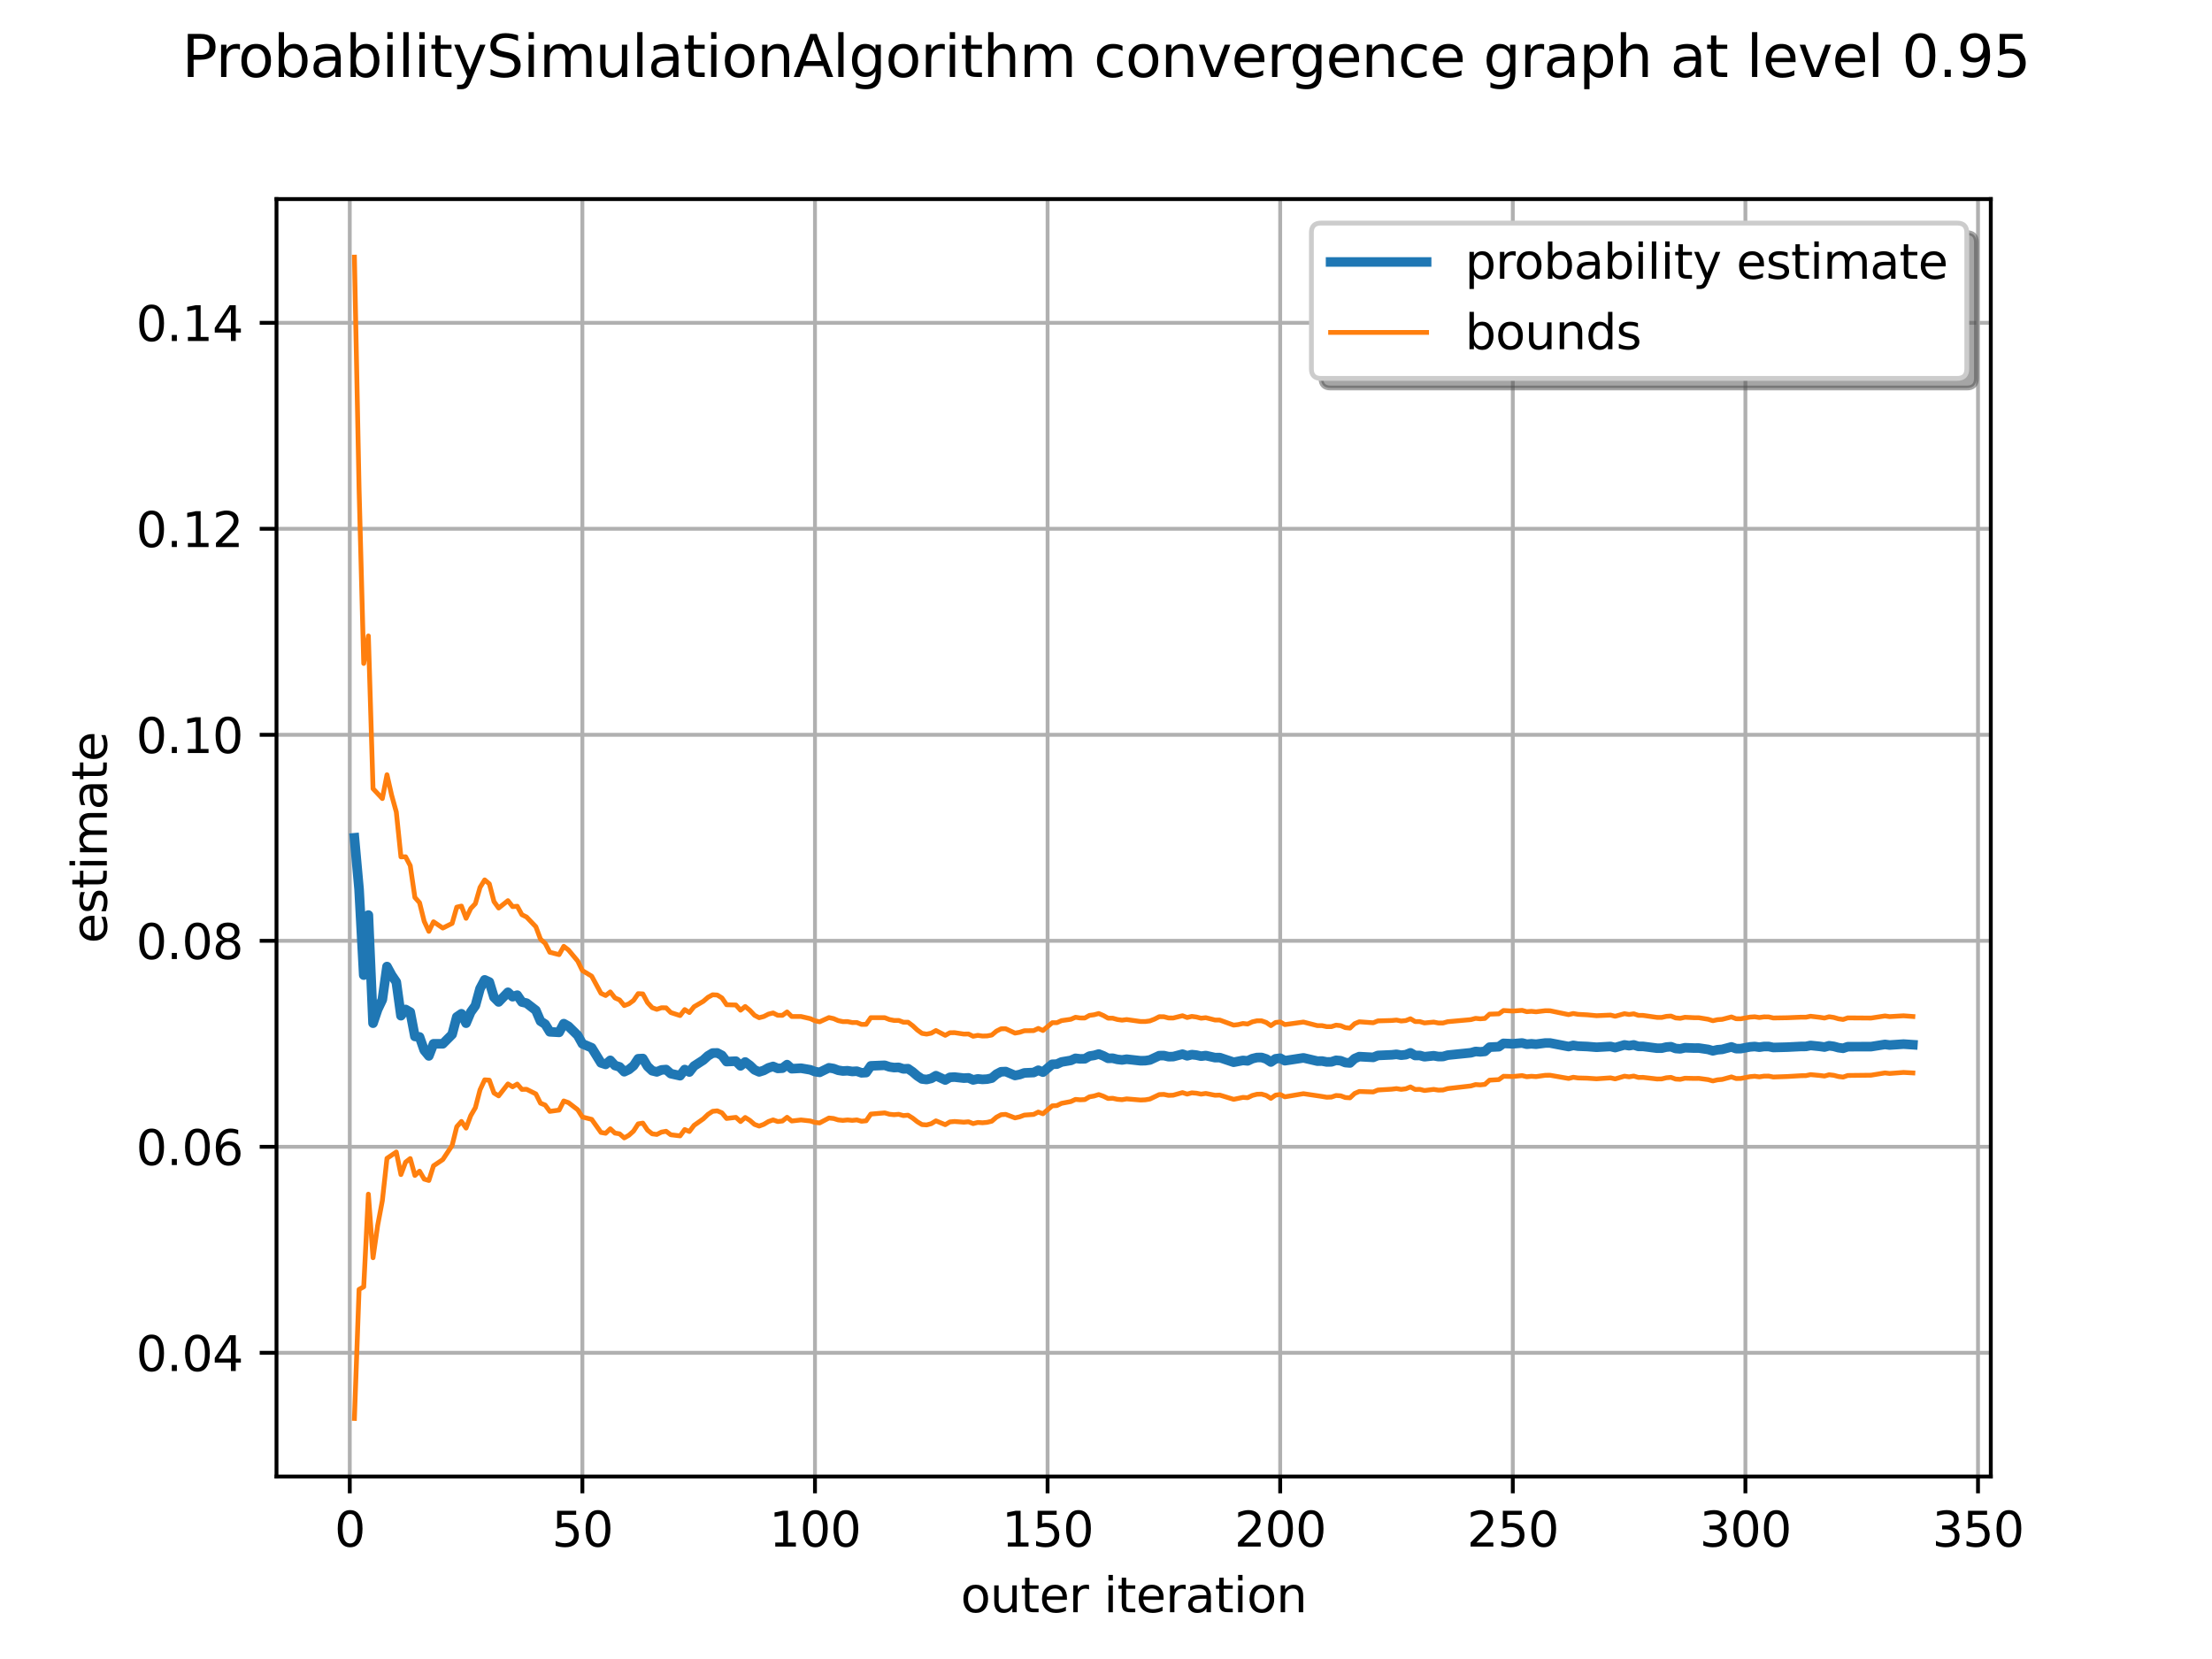 <?xml version="1.0" encoding="utf-8" standalone="no"?>
<!DOCTYPE svg PUBLIC "-//W3C//DTD SVG 1.1//EN"
  "http://www.w3.org/Graphics/SVG/1.1/DTD/svg11.dtd">
<svg xmlns:xlink="http://www.w3.org/1999/xlink" width="460.8pt" height="345.6pt" viewBox="0 0 460.8 345.6" xmlns="http://www.w3.org/2000/svg" version="1.1">
 <defs>
  <style type="text/css">*{stroke-linejoin: round; stroke-linecap: butt}</style>
 </defs>
 <g id="figure_1">
  <g id="patch_1">
   <path d="M 0 345.6 
L 460.8 345.6 
L 460.8 0 
L 0 0 
z
" style="fill: #ffffff"/>
  </g>
  <g id="axes_1">
   <g id="patch_2">
    <path d="M 57.6 307.584 
L 414.72 307.584 
L 414.72 41.472 
L 57.6 41.472 
z
" style="fill: #ffffff"/>
   </g>
   <g id="matplotlib.axis_1">
    <g id="xtick_1">
     <g id="line2d_1">
      <path d="M 72.864 307.584 
L 72.864 41.472 
" clip-path="url(#pe43f6e34d1)" style="fill: none; stroke: #b0b0b0; stroke-width: 0.8; stroke-linecap: square"/>
     </g>
     <g id="line2d_2">
      <defs>
       <path id="m54593c45a7" d="M 0 0 
L 0 3.5 
" style="stroke: #000000; stroke-width: 0.8"/>
      </defs>
      <g>
       <use xlink:href="#m54593c45a7" x="72.864" y="307.584" style="stroke: #000000; stroke-width: 0.8"/>
      </g>
     </g>
     <g id="text_1">
      <!-- 0 -->
      <g transform="translate(69.682 322.182) scale(0.1 -0.1)">
       <defs>
        <path id="DejaVuSans-30" d="M 2034 4250 
Q 1547 4250 1301 3770 
Q 1056 3291 1056 2328 
Q 1056 1369 1301 889 
Q 1547 409 2034 409 
Q 2525 409 2770 889 
Q 3016 1369 3016 2328 
Q 3016 3291 2770 3770 
Q 2525 4250 2034 4250 
z
M 2034 4750 
Q 2819 4750 3233 4129 
Q 3647 3509 3647 2328 
Q 3647 1150 3233 529 
Q 2819 -91 2034 -91 
Q 1250 -91 836 529 
Q 422 1150 422 2328 
Q 422 3509 836 4129 
Q 1250 4750 2034 4750 
z
" transform="scale(0.016)"/>
       </defs>
       <use xlink:href="#DejaVuSans-30"/>
      </g>
     </g>
    </g>
    <g id="xtick_2">
     <g id="line2d_3">
      <path d="M 121.32 307.584 
L 121.32 41.472 
" clip-path="url(#pe43f6e34d1)" style="fill: none; stroke: #b0b0b0; stroke-width: 0.8; stroke-linecap: square"/>
     </g>
     <g id="line2d_4">
      <g>
       <use xlink:href="#m54593c45a7" x="121.32" y="307.584" style="stroke: #000000; stroke-width: 0.8"/>
      </g>
     </g>
     <g id="text_2">
      <!-- 50 -->
      <g transform="translate(114.957 322.182) scale(0.1 -0.1)">
       <defs>
        <path id="DejaVuSans-35" d="M 691 4666 
L 3169 4666 
L 3169 4134 
L 1269 4134 
L 1269 2991 
Q 1406 3038 1543 3061 
Q 1681 3084 1819 3084 
Q 2600 3084 3056 2656 
Q 3513 2228 3513 1497 
Q 3513 744 3044 326 
Q 2575 -91 1722 -91 
Q 1428 -91 1123 -41 
Q 819 9 494 109 
L 494 744 
Q 775 591 1075 516 
Q 1375 441 1709 441 
Q 2250 441 2565 725 
Q 2881 1009 2881 1497 
Q 2881 1984 2565 2268 
Q 2250 2553 1709 2553 
Q 1456 2553 1204 2497 
Q 953 2441 691 2322 
L 691 4666 
z
" transform="scale(0.016)"/>
       </defs>
       <use xlink:href="#DejaVuSans-35"/>
       <use xlink:href="#DejaVuSans-30" transform="translate(63.623 0)"/>
      </g>
     </g>
    </g>
    <g id="xtick_3">
     <g id="line2d_5">
      <path d="M 169.775 307.584 
L 169.775 41.472 
" clip-path="url(#pe43f6e34d1)" style="fill: none; stroke: #b0b0b0; stroke-width: 0.8; stroke-linecap: square"/>
     </g>
     <g id="line2d_6">
      <g>
       <use xlink:href="#m54593c45a7" x="169.775" y="307.584" style="stroke: #000000; stroke-width: 0.8"/>
      </g>
     </g>
     <g id="text_3">
      <!-- 100 -->
      <g transform="translate(160.232 322.182) scale(0.1 -0.1)">
       <defs>
        <path id="DejaVuSans-31" d="M 794 531 
L 1825 531 
L 1825 4091 
L 703 3866 
L 703 4441 
L 1819 4666 
L 2450 4666 
L 2450 531 
L 3481 531 
L 3481 0 
L 794 0 
L 794 531 
z
" transform="scale(0.016)"/>
       </defs>
       <use xlink:href="#DejaVuSans-31"/>
       <use xlink:href="#DejaVuSans-30" transform="translate(63.623 0)"/>
       <use xlink:href="#DejaVuSans-30" transform="translate(127.246 0)"/>
      </g>
     </g>
    </g>
    <g id="xtick_4">
     <g id="line2d_7">
      <path d="M 218.231 307.584 
L 218.231 41.472 
" clip-path="url(#pe43f6e34d1)" style="fill: none; stroke: #b0b0b0; stroke-width: 0.8; stroke-linecap: square"/>
     </g>
     <g id="line2d_8">
      <g>
       <use xlink:href="#m54593c45a7" x="218.231" y="307.584" style="stroke: #000000; stroke-width: 0.8"/>
      </g>
     </g>
     <g id="text_4">
      <!-- 150 -->
      <g transform="translate(208.688 322.182) scale(0.1 -0.1)">
       <use xlink:href="#DejaVuSans-31"/>
       <use xlink:href="#DejaVuSans-35" transform="translate(63.623 0)"/>
       <use xlink:href="#DejaVuSans-30" transform="translate(127.246 0)"/>
      </g>
     </g>
    </g>
    <g id="xtick_5">
     <g id="line2d_9">
      <path d="M 266.687 307.584 
L 266.687 41.472 
" clip-path="url(#pe43f6e34d1)" style="fill: none; stroke: #b0b0b0; stroke-width: 0.8; stroke-linecap: square"/>
     </g>
     <g id="line2d_10">
      <g>
       <use xlink:href="#m54593c45a7" x="266.687" y="307.584" style="stroke: #000000; stroke-width: 0.8"/>
      </g>
     </g>
     <g id="text_5">
      <!-- 200 -->
      <g transform="translate(257.143 322.182) scale(0.1 -0.1)">
       <defs>
        <path id="DejaVuSans-32" d="M 1228 531 
L 3431 531 
L 3431 0 
L 469 0 
L 469 531 
Q 828 903 1448 1529 
Q 2069 2156 2228 2338 
Q 2531 2678 2651 2914 
Q 2772 3150 2772 3378 
Q 2772 3750 2511 3984 
Q 2250 4219 1831 4219 
Q 1534 4219 1204 4116 
Q 875 4013 500 3803 
L 500 4441 
Q 881 4594 1212 4672 
Q 1544 4750 1819 4750 
Q 2544 4750 2975 4387 
Q 3406 4025 3406 3419 
Q 3406 3131 3298 2873 
Q 3191 2616 2906 2266 
Q 2828 2175 2409 1742 
Q 1991 1309 1228 531 
z
" transform="scale(0.016)"/>
       </defs>
       <use xlink:href="#DejaVuSans-32"/>
       <use xlink:href="#DejaVuSans-30" transform="translate(63.623 0)"/>
       <use xlink:href="#DejaVuSans-30" transform="translate(127.246 0)"/>
      </g>
     </g>
    </g>
    <g id="xtick_6">
     <g id="line2d_11">
      <path d="M 315.143 307.584 
L 315.143 41.472 
" clip-path="url(#pe43f6e34d1)" style="fill: none; stroke: #b0b0b0; stroke-width: 0.8; stroke-linecap: square"/>
     </g>
     <g id="line2d_12">
      <g>
       <use xlink:href="#m54593c45a7" x="315.143" y="307.584" style="stroke: #000000; stroke-width: 0.8"/>
      </g>
     </g>
     <g id="text_6">
      <!-- 250 -->
      <g transform="translate(305.599 322.182) scale(0.1 -0.1)">
       <use xlink:href="#DejaVuSans-32"/>
       <use xlink:href="#DejaVuSans-35" transform="translate(63.623 0)"/>
       <use xlink:href="#DejaVuSans-30" transform="translate(127.246 0)"/>
      </g>
     </g>
    </g>
    <g id="xtick_7">
     <g id="line2d_13">
      <path d="M 363.599 307.584 
L 363.599 41.472 
" clip-path="url(#pe43f6e34d1)" style="fill: none; stroke: #b0b0b0; stroke-width: 0.8; stroke-linecap: square"/>
     </g>
     <g id="line2d_14">
      <g>
       <use xlink:href="#m54593c45a7" x="363.599" y="307.584" style="stroke: #000000; stroke-width: 0.8"/>
      </g>
     </g>
     <g id="text_7">
      <!-- 300 -->
      <g transform="translate(354.055 322.182) scale(0.1 -0.1)">
       <defs>
        <path id="DejaVuSans-33" d="M 2597 2516 
Q 3050 2419 3304 2112 
Q 3559 1806 3559 1356 
Q 3559 666 3084 287 
Q 2609 -91 1734 -91 
Q 1441 -91 1130 -33 
Q 819 25 488 141 
L 488 750 
Q 750 597 1062 519 
Q 1375 441 1716 441 
Q 2309 441 2620 675 
Q 2931 909 2931 1356 
Q 2931 1769 2642 2001 
Q 2353 2234 1838 2234 
L 1294 2234 
L 1294 2753 
L 1863 2753 
Q 2328 2753 2575 2939 
Q 2822 3125 2822 3475 
Q 2822 3834 2567 4026 
Q 2313 4219 1838 4219 
Q 1578 4219 1281 4162 
Q 984 4106 628 3988 
L 628 4550 
Q 988 4650 1302 4700 
Q 1616 4750 1894 4750 
Q 2613 4750 3031 4423 
Q 3450 4097 3450 3541 
Q 3450 3153 3228 2886 
Q 3006 2619 2597 2516 
z
" transform="scale(0.016)"/>
       </defs>
       <use xlink:href="#DejaVuSans-33"/>
       <use xlink:href="#DejaVuSans-30" transform="translate(63.623 0)"/>
       <use xlink:href="#DejaVuSans-30" transform="translate(127.246 0)"/>
      </g>
     </g>
    </g>
    <g id="xtick_8">
     <g id="line2d_15">
      <path d="M 412.055 307.584 
L 412.055 41.472 
" clip-path="url(#pe43f6e34d1)" style="fill: none; stroke: #b0b0b0; stroke-width: 0.8; stroke-linecap: square"/>
     </g>
     <g id="line2d_16">
      <g>
       <use xlink:href="#m54593c45a7" x="412.055" y="307.584" style="stroke: #000000; stroke-width: 0.8"/>
      </g>
     </g>
     <g id="text_8">
      <!-- 350 -->
      <g transform="translate(402.511 322.182) scale(0.1 -0.1)">
       <use xlink:href="#DejaVuSans-33"/>
       <use xlink:href="#DejaVuSans-35" transform="translate(63.623 0)"/>
       <use xlink:href="#DejaVuSans-30" transform="translate(127.246 0)"/>
      </g>
     </g>
    </g>
    <g id="text_9">
     <!-- outer iteration -->
     <g transform="translate(200.128 335.861) scale(0.1 -0.1)">
      <defs>
       <path id="DejaVuSans-6f" d="M 1959 3097 
Q 1497 3097 1228 2736 
Q 959 2375 959 1747 
Q 959 1119 1226 758 
Q 1494 397 1959 397 
Q 2419 397 2687 759 
Q 2956 1122 2956 1747 
Q 2956 2369 2687 2733 
Q 2419 3097 1959 3097 
z
M 1959 3584 
Q 2709 3584 3137 3096 
Q 3566 2609 3566 1747 
Q 3566 888 3137 398 
Q 2709 -91 1959 -91 
Q 1206 -91 779 398 
Q 353 888 353 1747 
Q 353 2609 779 3096 
Q 1206 3584 1959 3584 
z
" transform="scale(0.016)"/>
       <path id="DejaVuSans-75" d="M 544 1381 
L 544 3500 
L 1119 3500 
L 1119 1403 
Q 1119 906 1312 657 
Q 1506 409 1894 409 
Q 2359 409 2629 706 
Q 2900 1003 2900 1516 
L 2900 3500 
L 3475 3500 
L 3475 0 
L 2900 0 
L 2900 538 
Q 2691 219 2414 64 
Q 2138 -91 1772 -91 
Q 1169 -91 856 284 
Q 544 659 544 1381 
z
M 1991 3584 
L 1991 3584 
z
" transform="scale(0.016)"/>
       <path id="DejaVuSans-74" d="M 1172 4494 
L 1172 3500 
L 2356 3500 
L 2356 3053 
L 1172 3053 
L 1172 1153 
Q 1172 725 1289 603 
Q 1406 481 1766 481 
L 2356 481 
L 2356 0 
L 1766 0 
Q 1100 0 847 248 
Q 594 497 594 1153 
L 594 3053 
L 172 3053 
L 172 3500 
L 594 3500 
L 594 4494 
L 1172 4494 
z
" transform="scale(0.016)"/>
       <path id="DejaVuSans-65" d="M 3597 1894 
L 3597 1613 
L 953 1613 
Q 991 1019 1311 708 
Q 1631 397 2203 397 
Q 2534 397 2845 478 
Q 3156 559 3463 722 
L 3463 178 
Q 3153 47 2828 -22 
Q 2503 -91 2169 -91 
Q 1331 -91 842 396 
Q 353 884 353 1716 
Q 353 2575 817 3079 
Q 1281 3584 2069 3584 
Q 2775 3584 3186 3129 
Q 3597 2675 3597 1894 
z
M 3022 2063 
Q 3016 2534 2758 2815 
Q 2500 3097 2075 3097 
Q 1594 3097 1305 2825 
Q 1016 2553 972 2059 
L 3022 2063 
z
" transform="scale(0.016)"/>
       <path id="DejaVuSans-72" d="M 2631 2963 
Q 2534 3019 2420 3045 
Q 2306 3072 2169 3072 
Q 1681 3072 1420 2755 
Q 1159 2438 1159 1844 
L 1159 0 
L 581 0 
L 581 3500 
L 1159 3500 
L 1159 2956 
Q 1341 3275 1631 3429 
Q 1922 3584 2338 3584 
Q 2397 3584 2469 3576 
Q 2541 3569 2628 3553 
L 2631 2963 
z
" transform="scale(0.016)"/>
       <path id="DejaVuSans-20" transform="scale(0.016)"/>
       <path id="DejaVuSans-69" d="M 603 3500 
L 1178 3500 
L 1178 0 
L 603 0 
L 603 3500 
z
M 603 4863 
L 1178 4863 
L 1178 4134 
L 603 4134 
L 603 4863 
z
" transform="scale(0.016)"/>
       <path id="DejaVuSans-61" d="M 2194 1759 
Q 1497 1759 1228 1600 
Q 959 1441 959 1056 
Q 959 750 1161 570 
Q 1363 391 1709 391 
Q 2188 391 2477 730 
Q 2766 1069 2766 1631 
L 2766 1759 
L 2194 1759 
z
M 3341 1997 
L 3341 0 
L 2766 0 
L 2766 531 
Q 2569 213 2275 61 
Q 1981 -91 1556 -91 
Q 1019 -91 701 211 
Q 384 513 384 1019 
Q 384 1609 779 1909 
Q 1175 2209 1959 2209 
L 2766 2209 
L 2766 2266 
Q 2766 2663 2505 2880 
Q 2244 3097 1772 3097 
Q 1472 3097 1187 3025 
Q 903 2953 641 2809 
L 641 3341 
Q 956 3463 1253 3523 
Q 1550 3584 1831 3584 
Q 2591 3584 2966 3190 
Q 3341 2797 3341 1997 
z
" transform="scale(0.016)"/>
       <path id="DejaVuSans-6e" d="M 3513 2113 
L 3513 0 
L 2938 0 
L 2938 2094 
Q 2938 2591 2744 2837 
Q 2550 3084 2163 3084 
Q 1697 3084 1428 2787 
Q 1159 2491 1159 1978 
L 1159 0 
L 581 0 
L 581 3500 
L 1159 3500 
L 1159 2956 
Q 1366 3272 1645 3428 
Q 1925 3584 2291 3584 
Q 2894 3584 3203 3211 
Q 3513 2838 3513 2113 
z
" transform="scale(0.016)"/>
      </defs>
      <use xlink:href="#DejaVuSans-6f"/>
      <use xlink:href="#DejaVuSans-75" transform="translate(61.182 0)"/>
      <use xlink:href="#DejaVuSans-74" transform="translate(124.561 0)"/>
      <use xlink:href="#DejaVuSans-65" transform="translate(163.77 0)"/>
      <use xlink:href="#DejaVuSans-72" transform="translate(225.293 0)"/>
      <use xlink:href="#DejaVuSans-20" transform="translate(266.406 0)"/>
      <use xlink:href="#DejaVuSans-69" transform="translate(298.193 0)"/>
      <use xlink:href="#DejaVuSans-74" transform="translate(325.977 0)"/>
      <use xlink:href="#DejaVuSans-65" transform="translate(365.186 0)"/>
      <use xlink:href="#DejaVuSans-72" transform="translate(426.709 0)"/>
      <use xlink:href="#DejaVuSans-61" transform="translate(467.822 0)"/>
      <use xlink:href="#DejaVuSans-74" transform="translate(529.102 0)"/>
      <use xlink:href="#DejaVuSans-69" transform="translate(568.311 0)"/>
      <use xlink:href="#DejaVuSans-6f" transform="translate(596.094 0)"/>
      <use xlink:href="#DejaVuSans-6e" transform="translate(657.275 0)"/>
     </g>
    </g>
   </g>
   <g id="matplotlib.axis_2">
    <g id="ytick_1">
     <g id="line2d_17">
      <path d="M 57.6 281.813 
L 414.72 281.813 
" clip-path="url(#pe43f6e34d1)" style="fill: none; stroke: #b0b0b0; stroke-width: 0.8; stroke-linecap: square"/>
     </g>
     <g id="line2d_18">
      <defs>
       <path id="m849e6e8af9" d="M 0 0 
L -3.5 0 
" style="stroke: #000000; stroke-width: 0.8"/>
      </defs>
      <g>
       <use xlink:href="#m849e6e8af9" x="57.6" y="281.813" style="stroke: #000000; stroke-width: 0.8"/>
      </g>
     </g>
     <g id="text_10">
      <!-- 0.04 -->
      <g transform="translate(28.334 285.612) scale(0.1 -0.1)">
       <defs>
        <path id="DejaVuSans-2e" d="M 684 794 
L 1344 794 
L 1344 0 
L 684 0 
L 684 794 
z
" transform="scale(0.016)"/>
        <path id="DejaVuSans-34" d="M 2419 4116 
L 825 1625 
L 2419 1625 
L 2419 4116 
z
M 2253 4666 
L 3047 4666 
L 3047 1625 
L 3713 1625 
L 3713 1100 
L 3047 1100 
L 3047 0 
L 2419 0 
L 2419 1100 
L 313 1100 
L 313 1709 
L 2253 4666 
z
" transform="scale(0.016)"/>
       </defs>
       <use xlink:href="#DejaVuSans-30"/>
       <use xlink:href="#DejaVuSans-2e" transform="translate(63.623 0)"/>
       <use xlink:href="#DejaVuSans-30" transform="translate(95.41 0)"/>
       <use xlink:href="#DejaVuSans-34" transform="translate(159.033 0)"/>
      </g>
     </g>
    </g>
    <g id="ytick_2">
     <g id="line2d_19">
      <path d="M 57.6 238.899 
L 414.72 238.899 
" clip-path="url(#pe43f6e34d1)" style="fill: none; stroke: #b0b0b0; stroke-width: 0.8; stroke-linecap: square"/>
     </g>
     <g id="line2d_20">
      <g>
       <use xlink:href="#m849e6e8af9" x="57.6" y="238.899" style="stroke: #000000; stroke-width: 0.8"/>
      </g>
     </g>
     <g id="text_11">
      <!-- 0.06 -->
      <g transform="translate(28.334 242.698) scale(0.1 -0.1)">
       <defs>
        <path id="DejaVuSans-36" d="M 2113 2584 
Q 1688 2584 1439 2293 
Q 1191 2003 1191 1497 
Q 1191 994 1439 701 
Q 1688 409 2113 409 
Q 2538 409 2786 701 
Q 3034 994 3034 1497 
Q 3034 2003 2786 2293 
Q 2538 2584 2113 2584 
z
M 3366 4563 
L 3366 3988 
Q 3128 4100 2886 4159 
Q 2644 4219 2406 4219 
Q 1781 4219 1451 3797 
Q 1122 3375 1075 2522 
Q 1259 2794 1537 2939 
Q 1816 3084 2150 3084 
Q 2853 3084 3261 2657 
Q 3669 2231 3669 1497 
Q 3669 778 3244 343 
Q 2819 -91 2113 -91 
Q 1303 -91 875 529 
Q 447 1150 447 2328 
Q 447 3434 972 4092 
Q 1497 4750 2381 4750 
Q 2619 4750 2861 4703 
Q 3103 4656 3366 4563 
z
" transform="scale(0.016)"/>
       </defs>
       <use xlink:href="#DejaVuSans-30"/>
       <use xlink:href="#DejaVuSans-2e" transform="translate(63.623 0)"/>
       <use xlink:href="#DejaVuSans-30" transform="translate(95.41 0)"/>
       <use xlink:href="#DejaVuSans-36" transform="translate(159.033 0)"/>
      </g>
     </g>
    </g>
    <g id="ytick_3">
     <g id="line2d_21">
      <path d="M 57.6 195.985 
L 414.72 195.985 
" clip-path="url(#pe43f6e34d1)" style="fill: none; stroke: #b0b0b0; stroke-width: 0.8; stroke-linecap: square"/>
     </g>
     <g id="line2d_22">
      <g>
       <use xlink:href="#m849e6e8af9" x="57.6" y="195.985" style="stroke: #000000; stroke-width: 0.8"/>
      </g>
     </g>
     <g id="text_12">
      <!-- 0.08 -->
      <g transform="translate(28.334 199.784) scale(0.1 -0.1)">
       <defs>
        <path id="DejaVuSans-38" d="M 2034 2216 
Q 1584 2216 1326 1975 
Q 1069 1734 1069 1313 
Q 1069 891 1326 650 
Q 1584 409 2034 409 
Q 2484 409 2743 651 
Q 3003 894 3003 1313 
Q 3003 1734 2745 1975 
Q 2488 2216 2034 2216 
z
M 1403 2484 
Q 997 2584 770 2862 
Q 544 3141 544 3541 
Q 544 4100 942 4425 
Q 1341 4750 2034 4750 
Q 2731 4750 3128 4425 
Q 3525 4100 3525 3541 
Q 3525 3141 3298 2862 
Q 3072 2584 2669 2484 
Q 3125 2378 3379 2068 
Q 3634 1759 3634 1313 
Q 3634 634 3220 271 
Q 2806 -91 2034 -91 
Q 1263 -91 848 271 
Q 434 634 434 1313 
Q 434 1759 690 2068 
Q 947 2378 1403 2484 
z
M 1172 3481 
Q 1172 3119 1398 2916 
Q 1625 2713 2034 2713 
Q 2441 2713 2670 2916 
Q 2900 3119 2900 3481 
Q 2900 3844 2670 4047 
Q 2441 4250 2034 4250 
Q 1625 4250 1398 4047 
Q 1172 3844 1172 3481 
z
" transform="scale(0.016)"/>
       </defs>
       <use xlink:href="#DejaVuSans-30"/>
       <use xlink:href="#DejaVuSans-2e" transform="translate(63.623 0)"/>
       <use xlink:href="#DejaVuSans-30" transform="translate(95.41 0)"/>
       <use xlink:href="#DejaVuSans-38" transform="translate(159.033 0)"/>
      </g>
     </g>
    </g>
    <g id="ytick_4">
     <g id="line2d_23">
      <path d="M 57.6 153.071 
L 414.72 153.071 
" clip-path="url(#pe43f6e34d1)" style="fill: none; stroke: #b0b0b0; stroke-width: 0.8; stroke-linecap: square"/>
     </g>
     <g id="line2d_24">
      <g>
       <use xlink:href="#m849e6e8af9" x="57.6" y="153.071" style="stroke: #000000; stroke-width: 0.8"/>
      </g>
     </g>
     <g id="text_13">
      <!-- 0.10 -->
      <g transform="translate(28.334 156.87) scale(0.1 -0.1)">
       <use xlink:href="#DejaVuSans-30"/>
       <use xlink:href="#DejaVuSans-2e" transform="translate(63.623 0)"/>
       <use xlink:href="#DejaVuSans-31" transform="translate(95.41 0)"/>
       <use xlink:href="#DejaVuSans-30" transform="translate(159.033 0)"/>
      </g>
     </g>
    </g>
    <g id="ytick_5">
     <g id="line2d_25">
      <path d="M 57.6 110.157 
L 414.72 110.157 
" clip-path="url(#pe43f6e34d1)" style="fill: none; stroke: #b0b0b0; stroke-width: 0.8; stroke-linecap: square"/>
     </g>
     <g id="line2d_26">
      <g>
       <use xlink:href="#m849e6e8af9" x="57.6" y="110.157" style="stroke: #000000; stroke-width: 0.8"/>
      </g>
     </g>
     <g id="text_14">
      <!-- 0.12 -->
      <g transform="translate(28.334 113.956) scale(0.1 -0.1)">
       <use xlink:href="#DejaVuSans-30"/>
       <use xlink:href="#DejaVuSans-2e" transform="translate(63.623 0)"/>
       <use xlink:href="#DejaVuSans-31" transform="translate(95.41 0)"/>
       <use xlink:href="#DejaVuSans-32" transform="translate(159.033 0)"/>
      </g>
     </g>
    </g>
    <g id="ytick_6">
     <g id="line2d_27">
      <path d="M 57.6 67.243 
L 414.72 67.243 
" clip-path="url(#pe43f6e34d1)" style="fill: none; stroke: #b0b0b0; stroke-width: 0.8; stroke-linecap: square"/>
     </g>
     <g id="line2d_28">
      <g>
       <use xlink:href="#m849e6e8af9" x="57.6" y="67.243" style="stroke: #000000; stroke-width: 0.8"/>
      </g>
     </g>
     <g id="text_15">
      <!-- 0.14 -->
      <g transform="translate(28.334 71.042) scale(0.1 -0.1)">
       <use xlink:href="#DejaVuSans-30"/>
       <use xlink:href="#DejaVuSans-2e" transform="translate(63.623 0)"/>
       <use xlink:href="#DejaVuSans-31" transform="translate(95.41 0)"/>
       <use xlink:href="#DejaVuSans-34" transform="translate(159.033 0)"/>
      </g>
     </g>
    </g>
    <g id="text_16">
     <!-- estimate -->
     <g transform="translate(22.255 196.53) rotate(-90) scale(0.1 -0.1)">
      <defs>
       <path id="DejaVuSans-73" d="M 2834 3397 
L 2834 2853 
Q 2591 2978 2328 3040 
Q 2066 3103 1784 3103 
Q 1356 3103 1142 2972 
Q 928 2841 928 2578 
Q 928 2378 1081 2264 
Q 1234 2150 1697 2047 
L 1894 2003 
Q 2506 1872 2764 1633 
Q 3022 1394 3022 966 
Q 3022 478 2636 193 
Q 2250 -91 1575 -91 
Q 1294 -91 989 -36 
Q 684 19 347 128 
L 347 722 
Q 666 556 975 473 
Q 1284 391 1588 391 
Q 1994 391 2212 530 
Q 2431 669 2431 922 
Q 2431 1156 2273 1281 
Q 2116 1406 1581 1522 
L 1381 1569 
Q 847 1681 609 1914 
Q 372 2147 372 2553 
Q 372 3047 722 3315 
Q 1072 3584 1716 3584 
Q 2034 3584 2315 3537 
Q 2597 3491 2834 3397 
z
" transform="scale(0.016)"/>
       <path id="DejaVuSans-6d" d="M 3328 2828 
Q 3544 3216 3844 3400 
Q 4144 3584 4550 3584 
Q 5097 3584 5394 3201 
Q 5691 2819 5691 2113 
L 5691 0 
L 5113 0 
L 5113 2094 
Q 5113 2597 4934 2840 
Q 4756 3084 4391 3084 
Q 3944 3084 3684 2787 
Q 3425 2491 3425 1978 
L 3425 0 
L 2847 0 
L 2847 2094 
Q 2847 2600 2669 2842 
Q 2491 3084 2119 3084 
Q 1678 3084 1418 2786 
Q 1159 2488 1159 1978 
L 1159 0 
L 581 0 
L 581 3500 
L 1159 3500 
L 1159 2956 
Q 1356 3278 1631 3431 
Q 1906 3584 2284 3584 
Q 2666 3584 2933 3390 
Q 3200 3197 3328 2828 
z
" transform="scale(0.016)"/>
      </defs>
      <use xlink:href="#DejaVuSans-65"/>
      <use xlink:href="#DejaVuSans-73" transform="translate(61.523 0)"/>
      <use xlink:href="#DejaVuSans-74" transform="translate(113.623 0)"/>
      <use xlink:href="#DejaVuSans-69" transform="translate(152.832 0)"/>
      <use xlink:href="#DejaVuSans-6d" transform="translate(180.615 0)"/>
      <use xlink:href="#DejaVuSans-61" transform="translate(278.027 0)"/>
      <use xlink:href="#DejaVuSans-74" transform="translate(339.307 0)"/>
      <use xlink:href="#DejaVuSans-65" transform="translate(378.516 0)"/>
     </g>
    </g>
   </g>
   <g id="line2d_29">
    <path d="M 73.833 174.528 
L 74.802 185.257 
L 75.771 203.137 
L 76.74 190.621 
L 77.709 213.151 
L 78.678 210.29 
L 79.647 208.246 
L 80.617 201.349 
L 81.586 203.137 
L 82.555 204.568 
L 83.524 211.59 
L 84.493 210.29 
L 85.462 210.84 
L 86.431 215.909 
L 87.4 216.012 
L 88.369 218.783 
L 89.339 219.966 
L 90.308 217.442 
L 92.246 217.442 
L 94.184 215.491 
L 95.153 211.845 
L 96.122 211.184 
L 97.092 213.151 
L 98.061 210.84 
L 99.03 209.495 
L 99.999 205.947 
L 100.968 204.124 
L 101.937 204.568 
L 102.906 207.752 
L 103.875 208.725 
L 105.814 206.714 
L 106.783 207.633 
L 107.752 207.31 
L 108.721 208.743 
L 109.69 208.972 
L 111.628 210.469 
L 112.597 212.732 
L 113.567 213.355 
L 114.536 214.947 
L 116.474 215.058 
L 117.443 213.244 
L 118.412 213.79 
L 120.35 215.69 
L 121.32 217.442 
L 123.258 218.267 
L 125.196 221.416 
L 126.165 221.733 
L 127.134 220.89 
L 128.103 221.959 
L 129.072 222.251 
L 130.042 223.261 
L 131.011 222.806 
L 131.98 222.015 
L 132.949 220.557 
L 133.918 220.507 
L 134.887 222.136 
L 135.856 223.054 
L 136.825 223.294 
L 137.795 222.886 
L 138.764 222.806 
L 139.733 223.661 
L 141.671 224.091 
L 142.64 222.806 
L 143.609 223.321 
L 144.578 222.081 
L 146.517 220.83 
L 147.486 219.95 
L 148.455 219.368 
L 149.424 219.343 
L 150.393 219.856 
L 151.362 221.151 
L 153.3 221.061 
L 154.27 222.04 
L 155.239 221.229 
L 156.208 221.933 
L 157.177 222.868 
L 158.146 223.294 
L 159.115 222.987 
L 160.084 222.449 
L 161.053 222.158 
L 162.022 222.573 
L 162.992 222.518 
L 163.961 221.779 
L 164.93 222.637 
L 166.868 222.53 
L 168.806 222.86 
L 169.775 223.235 
L 170.745 223.391 
L 172.683 222.442 
L 173.652 222.6 
L 174.621 222.96 
L 175.59 223.11 
L 176.559 223.057 
L 177.528 223.204 
L 178.497 223.151 
L 179.467 223.489 
L 180.436 223.435 
L 181.405 222.04 
L 184.312 221.92 
L 185.281 222.251 
L 186.25 222.394 
L 187.22 222.352 
L 188.189 222.671 
L 189.158 222.627 
L 190.127 223.294 
L 191.096 224.125 
L 192.065 224.769 
L 193.034 224.883 
L 194.003 224.652 
L 194.972 224.083 
L 196.911 224.986 
L 197.88 224.428 
L 198.849 224.374 
L 200.787 224.594 
L 201.756 224.541 
L 202.725 224.968 
L 203.695 224.753 
L 204.664 224.857 
L 205.633 224.803 
L 206.602 224.594 
L 207.571 223.771 
L 208.54 223.266 
L 209.509 223.225 
L 211.447 224.044 
L 212.417 223.849 
L 213.386 223.509 
L 215.324 223.427 
L 216.293 222.951 
L 217.262 223.346 
L 219.2 221.705 
L 220.17 221.677 
L 221.139 221.229 
L 223.077 220.903 
L 224.046 220.468 
L 225.015 220.585 
L 225.984 220.566 
L 226.953 220.006 
L 227.922 219.856 
L 228.892 219.574 
L 229.861 219.959 
L 230.83 220.47 
L 231.799 220.451 
L 232.768 220.693 
L 233.737 220.803 
L 234.706 220.654 
L 237.614 220.976 
L 238.583 220.955 
L 239.552 220.81 
L 241.49 219.908 
L 242.459 219.894 
L 243.428 220.124 
L 244.398 220.109 
L 246.336 219.6 
L 247.305 219.945 
L 248.274 219.694 
L 249.243 219.8 
L 250.212 220.022 
L 251.181 219.891 
L 253.12 220.326 
L 254.089 220.311 
L 256.996 221.282 
L 258.934 220.906 
L 259.903 221 
L 260.873 220.539 
L 261.842 220.303 
L 262.811 220.288 
L 263.78 220.601 
L 264.749 221.235 
L 265.718 220.569 
L 266.687 220.446 
L 267.656 220.965 
L 271.533 220.373 
L 274.44 221.053 
L 275.409 221.035 
L 276.378 221.223 
L 277.348 221.205 
L 278.317 220.883 
L 279.286 220.968 
L 280.255 221.352 
L 281.224 221.434 
L 282.193 220.522 
L 283.162 220.112 
L 286.07 220.27 
L 287.039 219.869 
L 289.946 219.741 
L 290.915 219.635 
L 291.884 219.816 
L 292.853 219.711 
L 293.823 219.324 
L 294.792 219.878 
L 295.761 219.868 
L 296.73 220.136 
L 298.668 219.928 
L 299.637 220.101 
L 300.606 220.09 
L 301.575 219.806 
L 306.421 219.312 
L 307.39 219.038 
L 308.359 219.12 
L 309.328 219.025 
L 310.298 218.143 
L 312.236 218.05 
L 313.205 217.356 
L 315.143 217.442 
L 317.081 217.272 
L 318.05 217.527 
L 319.02 217.442 
L 319.989 217.526 
L 321.927 217.275 
L 322.896 217.276 
L 326.773 218.015 
L 327.742 217.768 
L 328.711 217.93 
L 330.649 218.007 
L 332.587 218.163 
L 335.495 217.996 
L 336.464 218.231 
L 338.402 217.677 
L 339.371 217.832 
L 340.34 217.675 
L 341.309 217.984 
L 342.278 217.982 
L 345.186 218.358 
L 346.155 218.355 
L 347.124 218.124 
L 348.093 218.046 
L 349.062 218.421 
L 350.031 218.492 
L 351 218.264 
L 352.939 218.333 
L 353.908 218.33 
L 355.846 218.618 
L 356.815 218.907 
L 357.784 218.683 
L 358.753 218.606 
L 360.692 218.092 
L 361.661 218.45 
L 362.63 218.447 
L 364.568 218.084 
L 365.537 218.01 
L 366.506 218.15 
L 367.475 218.007 
L 368.445 218.005 
L 369.414 218.213 
L 372.321 218.136 
L 375.228 217.992 
L 376.198 217.99 
L 377.167 217.784 
L 379.105 217.985 
L 380.074 218.119 
L 381.043 217.847 
L 382.012 217.98 
L 382.981 218.247 
L 383.951 218.378 
L 384.92 218.042 
L 389.765 218.033 
L 392.673 217.572 
L 393.642 217.701 
L 396.549 217.506 
L 398.487 217.634 
L 398.487 217.634 
" clip-path="url(#pe43f6e34d1)" style="fill: none; stroke: #1f77b4; stroke-width: 2; stroke-linecap: square"/>
   </g>
   <g id="line2d_30">
    <path d="M 73.833 295.488 
L 74.802 268.606 
L 75.771 268.063 
L 76.74 248.763 
L 77.709 262.009 
L 78.678 255.27 
L 79.647 250.138 
L 80.617 241.305 
L 82.555 239.986 
L 83.524 244.684 
L 84.493 242.096 
L 85.462 241.349 
L 86.431 244.866 
L 87.4 243.978 
L 88.369 245.631 
L 89.339 245.917 
L 90.308 242.86 
L 92.246 241.556 
L 94.184 238.62 
L 95.153 234.714 
L 96.122 233.615 
L 97.092 235.001 
L 98.061 232.413 
L 99.03 230.748 
L 99.999 227.031 
L 100.968 224.948 
L 101.937 225.017 
L 102.906 227.687 
L 103.875 228.291 
L 105.814 225.805 
L 106.783 226.401 
L 107.752 225.832 
L 108.721 226.938 
L 109.69 226.914 
L 111.628 227.88 
L 112.597 229.815 
L 113.567 230.202 
L 114.536 231.518 
L 116.474 231.251 
L 117.443 229.348 
L 118.412 229.695 
L 120.35 231.179 
L 121.32 232.693 
L 123.258 233.184 
L 125.196 235.909 
L 126.165 236.081 
L 127.134 235.147 
L 128.103 236.042 
L 129.072 236.199 
L 130.042 237.046 
L 131.011 236.496 
L 131.98 235.626 
L 132.949 234.12 
L 133.918 233.965 
L 134.887 235.419 
L 135.856 236.196 
L 136.825 236.326 
L 137.795 235.838 
L 138.764 235.665 
L 139.733 236.392 
L 141.671 236.623 
L 142.64 235.303 
L 143.609 235.711 
L 144.578 234.437 
L 146.517 233.07 
L 147.486 232.144 
L 148.455 231.505 
L 149.424 231.405 
L 150.393 231.823 
L 151.362 232.995 
L 153.3 232.765 
L 154.27 233.638 
L 155.239 232.788 
L 156.208 233.399 
L 157.177 234.234 
L 158.146 234.58 
L 159.115 234.22 
L 160.084 233.639 
L 161.053 233.297 
L 162.022 233.636 
L 162.992 233.524 
L 163.961 232.752 
L 164.93 233.522 
L 166.868 233.306 
L 168.806 233.516 
L 169.775 233.825 
L 170.745 233.922 
L 172.683 232.902 
L 173.652 233.005 
L 174.621 233.303 
L 175.59 233.399 
L 176.559 233.3 
L 177.528 233.394 
L 178.497 233.296 
L 179.467 233.577 
L 180.436 233.479 
L 181.405 232.084 
L 184.312 231.836 
L 185.281 232.114 
L 186.25 232.21 
L 187.22 232.127 
L 188.189 232.396 
L 189.158 232.313 
L 190.127 232.919 
L 191.096 233.685 
L 192.065 234.27 
L 193.034 234.342 
L 194.003 234.08 
L 194.972 233.491 
L 196.911 234.292 
L 197.88 233.715 
L 198.849 233.627 
L 200.787 233.771 
L 201.756 233.684 
L 202.725 234.064 
L 203.695 233.822 
L 204.664 233.89 
L 205.633 233.804 
L 206.602 233.569 
L 207.571 232.737 
L 208.54 232.215 
L 209.509 232.143 
L 211.447 232.876 
L 212.417 232.656 
L 213.386 232.295 
L 215.324 232.155 
L 216.293 231.663 
L 217.262 232.018 
L 219.2 230.365 
L 220.17 230.309 
L 221.139 229.844 
L 223.077 229.472 
L 224.046 229.021 
L 225.015 229.108 
L 225.984 229.062 
L 226.953 228.49 
L 227.922 228.318 
L 228.892 228.017 
L 229.861 228.365 
L 230.83 228.837 
L 231.799 228.793 
L 232.768 229.004 
L 233.737 229.085 
L 234.706 228.916 
L 237.614 229.156 
L 238.583 229.112 
L 239.552 228.947 
L 241.49 228.021 
L 242.459 227.984 
L 243.428 228.185 
L 244.398 228.148 
L 246.336 227.606 
L 247.305 227.921 
L 248.274 227.654 
L 249.243 227.735 
L 250.212 227.93 
L 251.181 227.781 
L 253.12 228.162 
L 254.089 228.126 
L 256.996 229.012 
L 258.934 228.605 
L 259.903 228.676 
L 260.873 228.207 
L 261.842 227.957 
L 262.811 227.923 
L 263.78 228.209 
L 264.749 228.808 
L 265.718 228.139 
L 266.687 228 
L 267.656 228.488 
L 271.533 227.836 
L 275.409 228.411 
L 276.378 228.577 
L 277.348 228.542 
L 278.317 228.211 
L 279.286 228.276 
L 280.255 228.635 
L 281.224 228.697 
L 282.193 227.789 
L 283.162 227.372 
L 286.07 227.477 
L 287.039 227.069 
L 289.946 226.895 
L 290.915 226.776 
L 291.884 226.936 
L 292.853 226.818 
L 293.823 226.424 
L 294.792 226.951 
L 295.761 226.925 
L 296.73 227.172 
L 298.668 226.939 
L 299.637 227.093 
L 300.606 227.067 
L 301.575 226.774 
L 306.421 226.218 
L 307.39 225.936 
L 308.359 226.002 
L 309.328 225.895 
L 310.298 225.017 
L 312.236 224.899 
L 313.205 224.205 
L 315.143 224.262 
L 317.081 224.068 
L 318.05 224.305 
L 319.02 224.208 
L 319.989 224.277 
L 321.927 224.005 
L 322.896 223.993 
L 326.773 224.666 
L 327.742 224.411 
L 328.711 224.557 
L 330.649 224.607 
L 332.587 224.735 
L 335.495 224.536 
L 336.464 224.754 
L 338.402 224.187 
L 339.371 224.327 
L 340.34 224.162 
L 341.309 224.453 
L 342.278 224.439 
L 345.186 224.773 
L 346.155 224.759 
L 347.124 224.521 
L 348.093 224.434 
L 349.062 224.789 
L 350.031 224.848 
L 351 224.614 
L 352.939 224.659 
L 353.908 224.645 
L 355.846 224.906 
L 356.815 225.178 
L 357.784 224.948 
L 358.753 224.862 
L 360.692 224.337 
L 361.661 224.678 
L 362.63 224.664 
L 364.568 224.287 
L 365.537 224.205 
L 366.506 224.332 
L 367.475 224.181 
L 368.445 224.169 
L 369.414 224.363 
L 372.321 224.258 
L 375.228 224.087 
L 376.198 224.075 
L 377.167 223.863 
L 379.105 224.041 
L 380.074 224.163 
L 381.043 223.887 
L 382.012 224.008 
L 382.981 224.26 
L 383.951 224.379 
L 384.92 224.04 
L 389.765 223.985 
L 392.673 223.506 
L 393.642 223.624 
L 396.549 223.406 
L 398.487 223.513 
L 398.487 223.513 
" clip-path="url(#pe43f6e34d1)" style="fill: none; stroke: #ff7f0e; stroke-linecap: square"/>
   </g>
   <g id="line2d_31">
    <path d="M 73.833 53.568 
L 74.802 101.907 
L 75.771 138.212 
L 76.74 132.478 
L 77.709 164.293 
L 79.647 166.355 
L 80.617 161.394 
L 81.586 165.653 
L 82.555 169.149 
L 83.524 178.497 
L 84.493 178.484 
L 85.462 180.331 
L 86.431 186.953 
L 87.4 188.045 
L 88.369 191.935 
L 89.339 194.016 
L 90.308 192.024 
L 92.246 193.328 
L 94.184 192.362 
L 95.153 188.975 
L 96.122 188.752 
L 97.092 191.3 
L 98.061 189.267 
L 99.03 188.242 
L 99.999 184.863 
L 100.968 183.3 
L 101.937 184.119 
L 102.906 187.817 
L 103.875 189.159 
L 105.814 187.622 
L 106.783 188.865 
L 107.752 188.787 
L 108.721 190.548 
L 109.69 191.03 
L 111.628 193.057 
L 112.597 195.649 
L 113.567 196.507 
L 114.536 198.376 
L 116.474 198.865 
L 117.443 197.14 
L 118.412 197.884 
L 120.35 200.202 
L 121.32 202.191 
L 123.258 203.351 
L 125.196 206.922 
L 126.165 207.386 
L 127.134 206.634 
L 128.103 207.876 
L 129.072 208.303 
L 130.042 209.476 
L 131.011 209.117 
L 131.98 208.404 
L 132.949 206.993 
L 133.918 207.05 
L 134.887 208.853 
L 135.856 209.912 
L 136.825 210.262 
L 137.795 209.935 
L 138.764 209.947 
L 139.733 210.931 
L 141.671 211.558 
L 142.64 210.31 
L 143.609 210.93 
L 144.578 209.726 
L 146.517 208.59 
L 147.486 207.756 
L 148.455 207.23 
L 149.424 207.282 
L 150.393 207.889 
L 151.362 209.307 
L 153.3 209.357 
L 154.27 210.442 
L 155.239 209.669 
L 156.208 210.467 
L 157.177 211.502 
L 158.146 212.008 
L 159.115 211.754 
L 160.084 211.259 
L 161.053 211.019 
L 162.022 211.51 
L 162.992 211.512 
L 163.961 210.806 
L 164.93 211.752 
L 166.868 211.754 
L 168.806 212.205 
L 169.775 212.646 
L 170.745 212.859 
L 172.683 211.981 
L 173.652 212.195 
L 174.621 212.616 
L 175.59 212.821 
L 176.559 212.814 
L 177.528 213.013 
L 178.497 213.005 
L 179.467 213.401 
L 180.436 213.39 
L 181.405 211.996 
L 184.312 212.004 
L 185.281 212.389 
L 186.25 212.578 
L 187.22 212.576 
L 188.189 212.946 
L 189.158 212.942 
L 190.127 213.669 
L 191.096 214.566 
L 192.065 215.268 
L 193.034 215.424 
L 194.003 215.224 
L 194.972 214.676 
L 196.911 215.679 
L 197.88 215.141 
L 198.849 215.121 
L 200.787 215.418 
L 201.756 215.397 
L 202.725 215.872 
L 203.695 215.684 
L 204.664 215.825 
L 205.633 215.802 
L 206.602 215.62 
L 207.571 214.805 
L 208.54 214.318 
L 209.509 214.307 
L 211.447 215.212 
L 212.417 215.042 
L 213.386 214.723 
L 215.324 214.698 
L 216.293 214.239 
L 217.262 214.674 
L 219.2 213.046 
L 220.17 213.045 
L 221.139 212.613 
L 223.077 212.334 
L 224.046 211.915 
L 225.015 212.063 
L 225.984 212.069 
L 226.953 211.522 
L 227.922 211.394 
L 228.892 211.132 
L 229.861 211.552 
L 230.83 212.102 
L 231.799 212.109 
L 232.768 212.383 
L 233.737 212.52 
L 234.706 212.392 
L 237.614 212.796 
L 238.583 212.799 
L 239.552 212.674 
L 240.521 212.296 
L 241.49 211.796 
L 242.459 211.804 
L 243.428 212.063 
L 244.398 212.07 
L 246.336 211.593 
L 247.305 211.97 
L 248.274 211.735 
L 249.243 211.865 
L 250.212 212.114 
L 251.181 212.001 
L 253.12 212.49 
L 254.089 212.495 
L 256.996 213.552 
L 257.965 213.436 
L 258.934 213.208 
L 259.903 213.323 
L 260.873 212.871 
L 261.842 212.649 
L 262.811 212.654 
L 263.78 212.993 
L 264.749 213.661 
L 265.718 212.999 
L 266.687 212.892 
L 267.656 213.442 
L 271.533 212.909 
L 274.44 213.659 
L 275.409 213.659 
L 276.378 213.868 
L 277.348 213.867 
L 278.317 213.556 
L 279.286 213.66 
L 280.255 214.07 
L 281.224 214.171 
L 282.193 213.254 
L 283.162 212.852 
L 286.07 213.064 
L 287.039 212.67 
L 289.946 212.587 
L 290.915 212.495 
L 291.884 212.695 
L 292.853 212.603 
L 293.823 212.224 
L 294.792 212.806 
L 295.761 212.81 
L 296.73 213.1 
L 298.668 212.918 
L 299.637 213.11 
L 300.606 213.113 
L 301.575 212.838 
L 306.421 212.405 
L 307.39 212.14 
L 308.359 212.238 
L 309.328 212.155 
L 310.298 211.268 
L 312.236 211.201 
L 313.205 210.506 
L 315.143 210.622 
L 317.081 210.475 
L 318.05 210.749 
L 319.02 210.676 
L 319.989 210.775 
L 321.927 210.545 
L 322.896 210.559 
L 326.773 211.365 
L 327.742 211.126 
L 328.711 211.303 
L 330.649 211.406 
L 332.587 211.59 
L 335.495 211.457 
L 336.464 211.708 
L 338.402 211.167 
L 339.371 211.337 
L 340.34 211.189 
L 341.309 211.516 
L 342.278 211.525 
L 345.186 211.943 
L 346.155 211.952 
L 347.124 211.728 
L 348.093 211.659 
L 349.062 212.052 
L 350.031 212.136 
L 351 211.915 
L 352.939 212.007 
L 353.908 212.015 
L 355.846 212.33 
L 356.815 212.635 
L 357.784 212.418 
L 358.753 212.35 
L 360.692 211.847 
L 361.661 212.223 
L 362.63 212.23 
L 364.568 211.88 
L 365.537 211.816 
L 366.506 211.969 
L 367.475 211.833 
L 368.445 211.841 
L 369.414 212.063 
L 372.321 212.015 
L 375.228 211.897 
L 376.198 211.905 
L 377.167 211.704 
L 379.105 211.929 
L 380.074 212.075 
L 381.043 211.807 
L 382.012 211.952 
L 382.981 212.233 
L 383.951 212.376 
L 384.92 212.043 
L 389.765 212.08 
L 392.673 211.638 
L 393.642 211.779 
L 396.549 211.607 
L 398.487 211.754 
L 398.487 211.754 
" clip-path="url(#pe43f6e34d1)" style="fill: none; stroke: #ff7f0e; stroke-linecap: square"/>
   </g>
   <g id="patch_3">
    <path d="M 57.6 307.584 
L 57.6 41.472 
" style="fill: none; stroke: #000000; stroke-width: 0.8; stroke-linejoin: miter; stroke-linecap: square"/>
   </g>
   <g id="patch_4">
    <path d="M 414.72 307.584 
L 414.72 41.472 
" style="fill: none; stroke: #000000; stroke-width: 0.8; stroke-linejoin: miter; stroke-linecap: square"/>
   </g>
   <g id="patch_5">
    <path d="M 57.6 307.584 
L 414.72 307.584 
" style="fill: none; stroke: #000000; stroke-width: 0.8; stroke-linejoin: miter; stroke-linecap: square"/>
   </g>
   <g id="patch_6">
    <path d="M 57.6 41.472 
L 414.72 41.472 
" style="fill: none; stroke: #000000; stroke-width: 0.8; stroke-linejoin: miter; stroke-linecap: square"/>
   </g>
   <g id="legend_1">
    <g id="patch_7">
     <path d="M 277.187 80.828 
L 409.72 80.828 
Q 411.72 80.828 411.72 78.828 
L 411.72 50.472 
Q 411.72 48.472 409.72 48.472 
L 277.187 48.472 
Q 275.187 48.472 275.187 50.472 
L 275.187 78.828 
Q 275.187 80.828 277.187 80.828 
z
" style="fill: #4d4d4d; opacity: 0.5; stroke: #4d4d4d; stroke-linejoin: miter"/>
    </g>
    <g id="patch_8">
     <path d="M 275.187 78.828 
L 407.72 78.828 
Q 409.72 78.828 409.72 76.828 
L 409.72 48.472 
Q 409.72 46.472 407.72 46.472 
L 275.187 46.472 
Q 273.187 46.472 273.187 48.472 
L 273.187 76.828 
Q 273.187 78.828 275.187 78.828 
z
" style="fill: #ffffff; stroke: #cccccc; stroke-linejoin: miter"/>
    </g>
    <g id="line2d_32">
     <path d="M 277.187 54.57 
L 287.187 54.57 
L 297.187 54.57 
" style="fill: none; stroke: #1f77b4; stroke-width: 2; stroke-linecap: square"/>
    </g>
    <g id="text_17">
     <!-- probability estimate -->
     <g transform="translate(305.187 58.07) scale(0.1 -0.1)">
      <defs>
       <path id="DejaVuSans-70" d="M 1159 525 
L 1159 -1331 
L 581 -1331 
L 581 3500 
L 1159 3500 
L 1159 2969 
Q 1341 3281 1617 3432 
Q 1894 3584 2278 3584 
Q 2916 3584 3314 3078 
Q 3713 2572 3713 1747 
Q 3713 922 3314 415 
Q 2916 -91 2278 -91 
Q 1894 -91 1617 61 
Q 1341 213 1159 525 
z
M 3116 1747 
Q 3116 2381 2855 2742 
Q 2594 3103 2138 3103 
Q 1681 3103 1420 2742 
Q 1159 2381 1159 1747 
Q 1159 1113 1420 752 
Q 1681 391 2138 391 
Q 2594 391 2855 752 
Q 3116 1113 3116 1747 
z
" transform="scale(0.016)"/>
       <path id="DejaVuSans-62" d="M 3116 1747 
Q 3116 2381 2855 2742 
Q 2594 3103 2138 3103 
Q 1681 3103 1420 2742 
Q 1159 2381 1159 1747 
Q 1159 1113 1420 752 
Q 1681 391 2138 391 
Q 2594 391 2855 752 
Q 3116 1113 3116 1747 
z
M 1159 2969 
Q 1341 3281 1617 3432 
Q 1894 3584 2278 3584 
Q 2916 3584 3314 3078 
Q 3713 2572 3713 1747 
Q 3713 922 3314 415 
Q 2916 -91 2278 -91 
Q 1894 -91 1617 61 
Q 1341 213 1159 525 
L 1159 0 
L 581 0 
L 581 4863 
L 1159 4863 
L 1159 2969 
z
" transform="scale(0.016)"/>
       <path id="DejaVuSans-6c" d="M 603 4863 
L 1178 4863 
L 1178 0 
L 603 0 
L 603 4863 
z
" transform="scale(0.016)"/>
       <path id="DejaVuSans-79" d="M 2059 -325 
Q 1816 -950 1584 -1140 
Q 1353 -1331 966 -1331 
L 506 -1331 
L 506 -850 
L 844 -850 
Q 1081 -850 1212 -737 
Q 1344 -625 1503 -206 
L 1606 56 
L 191 3500 
L 800 3500 
L 1894 763 
L 2988 3500 
L 3597 3500 
L 2059 -325 
z
" transform="scale(0.016)"/>
      </defs>
      <use xlink:href="#DejaVuSans-70"/>
      <use xlink:href="#DejaVuSans-72" transform="translate(63.477 0)"/>
      <use xlink:href="#DejaVuSans-6f" transform="translate(102.34 0)"/>
      <use xlink:href="#DejaVuSans-62" transform="translate(163.521 0)"/>
      <use xlink:href="#DejaVuSans-61" transform="translate(226.998 0)"/>
      <use xlink:href="#DejaVuSans-62" transform="translate(288.277 0)"/>
      <use xlink:href="#DejaVuSans-69" transform="translate(351.754 0)"/>
      <use xlink:href="#DejaVuSans-6c" transform="translate(379.537 0)"/>
      <use xlink:href="#DejaVuSans-69" transform="translate(407.32 0)"/>
      <use xlink:href="#DejaVuSans-74" transform="translate(435.104 0)"/>
      <use xlink:href="#DejaVuSans-79" transform="translate(474.312 0)"/>
      <use xlink:href="#DejaVuSans-20" transform="translate(533.492 0)"/>
      <use xlink:href="#DejaVuSans-65" transform="translate(565.279 0)"/>
      <use xlink:href="#DejaVuSans-73" transform="translate(626.803 0)"/>
      <use xlink:href="#DejaVuSans-74" transform="translate(678.902 0)"/>
      <use xlink:href="#DejaVuSans-69" transform="translate(718.111 0)"/>
      <use xlink:href="#DejaVuSans-6d" transform="translate(745.895 0)"/>
      <use xlink:href="#DejaVuSans-61" transform="translate(843.307 0)"/>
      <use xlink:href="#DejaVuSans-74" transform="translate(904.586 0)"/>
      <use xlink:href="#DejaVuSans-65" transform="translate(943.795 0)"/>
     </g>
    </g>
    <g id="line2d_33">
     <path d="M 277.187 69.249 
L 287.187 69.249 
L 297.187 69.249 
" style="fill: none; stroke: #ff7f0e; stroke-linecap: square"/>
    </g>
    <g id="text_18">
     <!-- bounds -->
     <g transform="translate(305.187 72.749) scale(0.1 -0.1)">
      <defs>
       <path id="DejaVuSans-64" d="M 2906 2969 
L 2906 4863 
L 3481 4863 
L 3481 0 
L 2906 0 
L 2906 525 
Q 2725 213 2448 61 
Q 2172 -91 1784 -91 
Q 1150 -91 751 415 
Q 353 922 353 1747 
Q 353 2572 751 3078 
Q 1150 3584 1784 3584 
Q 2172 3584 2448 3432 
Q 2725 3281 2906 2969 
z
M 947 1747 
Q 947 1113 1208 752 
Q 1469 391 1925 391 
Q 2381 391 2643 752 
Q 2906 1113 2906 1747 
Q 2906 2381 2643 2742 
Q 2381 3103 1925 3103 
Q 1469 3103 1208 2742 
Q 947 2381 947 1747 
z
" transform="scale(0.016)"/>
      </defs>
      <use xlink:href="#DejaVuSans-62"/>
      <use xlink:href="#DejaVuSans-6f" transform="translate(63.477 0)"/>
      <use xlink:href="#DejaVuSans-75" transform="translate(124.658 0)"/>
      <use xlink:href="#DejaVuSans-6e" transform="translate(188.037 0)"/>
      <use xlink:href="#DejaVuSans-64" transform="translate(251.416 0)"/>
      <use xlink:href="#DejaVuSans-73" transform="translate(314.893 0)"/>
     </g>
    </g>
   </g>
  </g>
  <g id="text_19">
   <!-- ProbabilitySimulationAlgorithm convergence graph at level 0.95 -->
   <g transform="translate(37.914 16.03) scale(0.12 -0.12)">
    <defs>
     <path id="DejaVuSans-50" d="M 1259 4147 
L 1259 2394 
L 2053 2394 
Q 2494 2394 2734 2622 
Q 2975 2850 2975 3272 
Q 2975 3691 2734 3919 
Q 2494 4147 2053 4147 
L 1259 4147 
z
M 628 4666 
L 2053 4666 
Q 2838 4666 3239 4311 
Q 3641 3956 3641 3272 
Q 3641 2581 3239 2228 
Q 2838 1875 2053 1875 
L 1259 1875 
L 1259 0 
L 628 0 
L 628 4666 
z
" transform="scale(0.016)"/>
     <path id="DejaVuSans-53" d="M 3425 4513 
L 3425 3897 
Q 3066 4069 2747 4153 
Q 2428 4238 2131 4238 
Q 1616 4238 1336 4038 
Q 1056 3838 1056 3469 
Q 1056 3159 1242 3001 
Q 1428 2844 1947 2747 
L 2328 2669 
Q 3034 2534 3370 2195 
Q 3706 1856 3706 1288 
Q 3706 609 3251 259 
Q 2797 -91 1919 -91 
Q 1588 -91 1214 -16 
Q 841 59 441 206 
L 441 856 
Q 825 641 1194 531 
Q 1563 422 1919 422 
Q 2459 422 2753 634 
Q 3047 847 3047 1241 
Q 3047 1584 2836 1778 
Q 2625 1972 2144 2069 
L 1759 2144 
Q 1053 2284 737 2584 
Q 422 2884 422 3419 
Q 422 4038 858 4394 
Q 1294 4750 2059 4750 
Q 2388 4750 2728 4690 
Q 3069 4631 3425 4513 
z
" transform="scale(0.016)"/>
     <path id="DejaVuSans-41" d="M 2188 4044 
L 1331 1722 
L 3047 1722 
L 2188 4044 
z
M 1831 4666 
L 2547 4666 
L 4325 0 
L 3669 0 
L 3244 1197 
L 1141 1197 
L 716 0 
L 50 0 
L 1831 4666 
z
" transform="scale(0.016)"/>
     <path id="DejaVuSans-67" d="M 2906 1791 
Q 2906 2416 2648 2759 
Q 2391 3103 1925 3103 
Q 1463 3103 1205 2759 
Q 947 2416 947 1791 
Q 947 1169 1205 825 
Q 1463 481 1925 481 
Q 2391 481 2648 825 
Q 2906 1169 2906 1791 
z
M 3481 434 
Q 3481 -459 3084 -895 
Q 2688 -1331 1869 -1331 
Q 1566 -1331 1297 -1286 
Q 1028 -1241 775 -1147 
L 775 -588 
Q 1028 -725 1275 -790 
Q 1522 -856 1778 -856 
Q 2344 -856 2625 -561 
Q 2906 -266 2906 331 
L 2906 616 
Q 2728 306 2450 153 
Q 2172 0 1784 0 
Q 1141 0 747 490 
Q 353 981 353 1791 
Q 353 2603 747 3093 
Q 1141 3584 1784 3584 
Q 2172 3584 2450 3431 
Q 2728 3278 2906 2969 
L 2906 3500 
L 3481 3500 
L 3481 434 
z
" transform="scale(0.016)"/>
     <path id="DejaVuSans-68" d="M 3513 2113 
L 3513 0 
L 2938 0 
L 2938 2094 
Q 2938 2591 2744 2837 
Q 2550 3084 2163 3084 
Q 1697 3084 1428 2787 
Q 1159 2491 1159 1978 
L 1159 0 
L 581 0 
L 581 4863 
L 1159 4863 
L 1159 2956 
Q 1366 3272 1645 3428 
Q 1925 3584 2291 3584 
Q 2894 3584 3203 3211 
Q 3513 2838 3513 2113 
z
" transform="scale(0.016)"/>
     <path id="DejaVuSans-63" d="M 3122 3366 
L 3122 2828 
Q 2878 2963 2633 3030 
Q 2388 3097 2138 3097 
Q 1578 3097 1268 2742 
Q 959 2388 959 1747 
Q 959 1106 1268 751 
Q 1578 397 2138 397 
Q 2388 397 2633 464 
Q 2878 531 3122 666 
L 3122 134 
Q 2881 22 2623 -34 
Q 2366 -91 2075 -91 
Q 1284 -91 818 406 
Q 353 903 353 1747 
Q 353 2603 823 3093 
Q 1294 3584 2113 3584 
Q 2378 3584 2631 3529 
Q 2884 3475 3122 3366 
z
" transform="scale(0.016)"/>
     <path id="DejaVuSans-76" d="M 191 3500 
L 800 3500 
L 1894 563 
L 2988 3500 
L 3597 3500 
L 2284 0 
L 1503 0 
L 191 3500 
z
" transform="scale(0.016)"/>
     <path id="DejaVuSans-39" d="M 703 97 
L 703 672 
Q 941 559 1184 500 
Q 1428 441 1663 441 
Q 2288 441 2617 861 
Q 2947 1281 2994 2138 
Q 2813 1869 2534 1725 
Q 2256 1581 1919 1581 
Q 1219 1581 811 2004 
Q 403 2428 403 3163 
Q 403 3881 828 4315 
Q 1253 4750 1959 4750 
Q 2769 4750 3195 4129 
Q 3622 3509 3622 2328 
Q 3622 1225 3098 567 
Q 2575 -91 1691 -91 
Q 1453 -91 1209 -44 
Q 966 3 703 97 
z
M 1959 2075 
Q 2384 2075 2632 2365 
Q 2881 2656 2881 3163 
Q 2881 3666 2632 3958 
Q 2384 4250 1959 4250 
Q 1534 4250 1286 3958 
Q 1038 3666 1038 3163 
Q 1038 2656 1286 2365 
Q 1534 2075 1959 2075 
z
" transform="scale(0.016)"/>
    </defs>
    <use xlink:href="#DejaVuSans-50"/>
    <use xlink:href="#DejaVuSans-72" transform="translate(58.553 0)"/>
    <use xlink:href="#DejaVuSans-6f" transform="translate(97.416 0)"/>
    <use xlink:href="#DejaVuSans-62" transform="translate(158.598 0)"/>
    <use xlink:href="#DejaVuSans-61" transform="translate(222.074 0)"/>
    <use xlink:href="#DejaVuSans-62" transform="translate(283.354 0)"/>
    <use xlink:href="#DejaVuSans-69" transform="translate(346.83 0)"/>
    <use xlink:href="#DejaVuSans-6c" transform="translate(374.613 0)"/>
    <use xlink:href="#DejaVuSans-69" transform="translate(402.396 0)"/>
    <use xlink:href="#DejaVuSans-74" transform="translate(430.18 0)"/>
    <use xlink:href="#DejaVuSans-79" transform="translate(469.389 0)"/>
    <use xlink:href="#DejaVuSans-53" transform="translate(528.568 0)"/>
    <use xlink:href="#DejaVuSans-69" transform="translate(592.045 0)"/>
    <use xlink:href="#DejaVuSans-6d" transform="translate(619.828 0)"/>
    <use xlink:href="#DejaVuSans-75" transform="translate(717.24 0)"/>
    <use xlink:href="#DejaVuSans-6c" transform="translate(780.619 0)"/>
    <use xlink:href="#DejaVuSans-61" transform="translate(808.402 0)"/>
    <use xlink:href="#DejaVuSans-74" transform="translate(869.682 0)"/>
    <use xlink:href="#DejaVuSans-69" transform="translate(908.891 0)"/>
    <use xlink:href="#DejaVuSans-6f" transform="translate(936.674 0)"/>
    <use xlink:href="#DejaVuSans-6e" transform="translate(997.855 0)"/>
    <use xlink:href="#DejaVuSans-41" transform="translate(1061.234 0)"/>
    <use xlink:href="#DejaVuSans-6c" transform="translate(1129.643 0)"/>
    <use xlink:href="#DejaVuSans-67" transform="translate(1157.426 0)"/>
    <use xlink:href="#DejaVuSans-6f" transform="translate(1220.902 0)"/>
    <use xlink:href="#DejaVuSans-72" transform="translate(1282.084 0)"/>
    <use xlink:href="#DejaVuSans-69" transform="translate(1323.197 0)"/>
    <use xlink:href="#DejaVuSans-74" transform="translate(1350.98 0)"/>
    <use xlink:href="#DejaVuSans-68" transform="translate(1390.189 0)"/>
    <use xlink:href="#DejaVuSans-6d" transform="translate(1453.568 0)"/>
    <use xlink:href="#DejaVuSans-20" transform="translate(1550.98 0)"/>
    <use xlink:href="#DejaVuSans-63" transform="translate(1582.768 0)"/>
    <use xlink:href="#DejaVuSans-6f" transform="translate(1637.748 0)"/>
    <use xlink:href="#DejaVuSans-6e" transform="translate(1698.93 0)"/>
    <use xlink:href="#DejaVuSans-76" transform="translate(1762.309 0)"/>
    <use xlink:href="#DejaVuSans-65" transform="translate(1821.488 0)"/>
    <use xlink:href="#DejaVuSans-72" transform="translate(1883.012 0)"/>
    <use xlink:href="#DejaVuSans-67" transform="translate(1922.375 0)"/>
    <use xlink:href="#DejaVuSans-65" transform="translate(1985.852 0)"/>
    <use xlink:href="#DejaVuSans-6e" transform="translate(2047.375 0)"/>
    <use xlink:href="#DejaVuSans-63" transform="translate(2110.754 0)"/>
    <use xlink:href="#DejaVuSans-65" transform="translate(2165.734 0)"/>
    <use xlink:href="#DejaVuSans-20" transform="translate(2227.258 0)"/>
    <use xlink:href="#DejaVuSans-67" transform="translate(2259.045 0)"/>
    <use xlink:href="#DejaVuSans-72" transform="translate(2322.521 0)"/>
    <use xlink:href="#DejaVuSans-61" transform="translate(2363.635 0)"/>
    <use xlink:href="#DejaVuSans-70" transform="translate(2424.914 0)"/>
    <use xlink:href="#DejaVuSans-68" transform="translate(2488.391 0)"/>
    <use xlink:href="#DejaVuSans-20" transform="translate(2551.77 0)"/>
    <use xlink:href="#DejaVuSans-61" transform="translate(2583.557 0)"/>
    <use xlink:href="#DejaVuSans-74" transform="translate(2644.836 0)"/>
    <use xlink:href="#DejaVuSans-20" transform="translate(2684.045 0)"/>
    <use xlink:href="#DejaVuSans-6c" transform="translate(2715.832 0)"/>
    <use xlink:href="#DejaVuSans-65" transform="translate(2743.615 0)"/>
    <use xlink:href="#DejaVuSans-76" transform="translate(2805.139 0)"/>
    <use xlink:href="#DejaVuSans-65" transform="translate(2864.318 0)"/>
    <use xlink:href="#DejaVuSans-6c" transform="translate(2925.842 0)"/>
    <use xlink:href="#DejaVuSans-20" transform="translate(2953.625 0)"/>
    <use xlink:href="#DejaVuSans-30" transform="translate(2985.412 0)"/>
    <use xlink:href="#DejaVuSans-2e" transform="translate(3049.035 0)"/>
    <use xlink:href="#DejaVuSans-39" transform="translate(3080.822 0)"/>
    <use xlink:href="#DejaVuSans-35" transform="translate(3144.445 0)"/>
   </g>
  </g>
 </g>
 <defs>
  <clipPath id="pe43f6e34d1">
   <rect x="57.6" y="41.472" width="357.12" height="266.112"/>
  </clipPath>
 </defs>
</svg>

